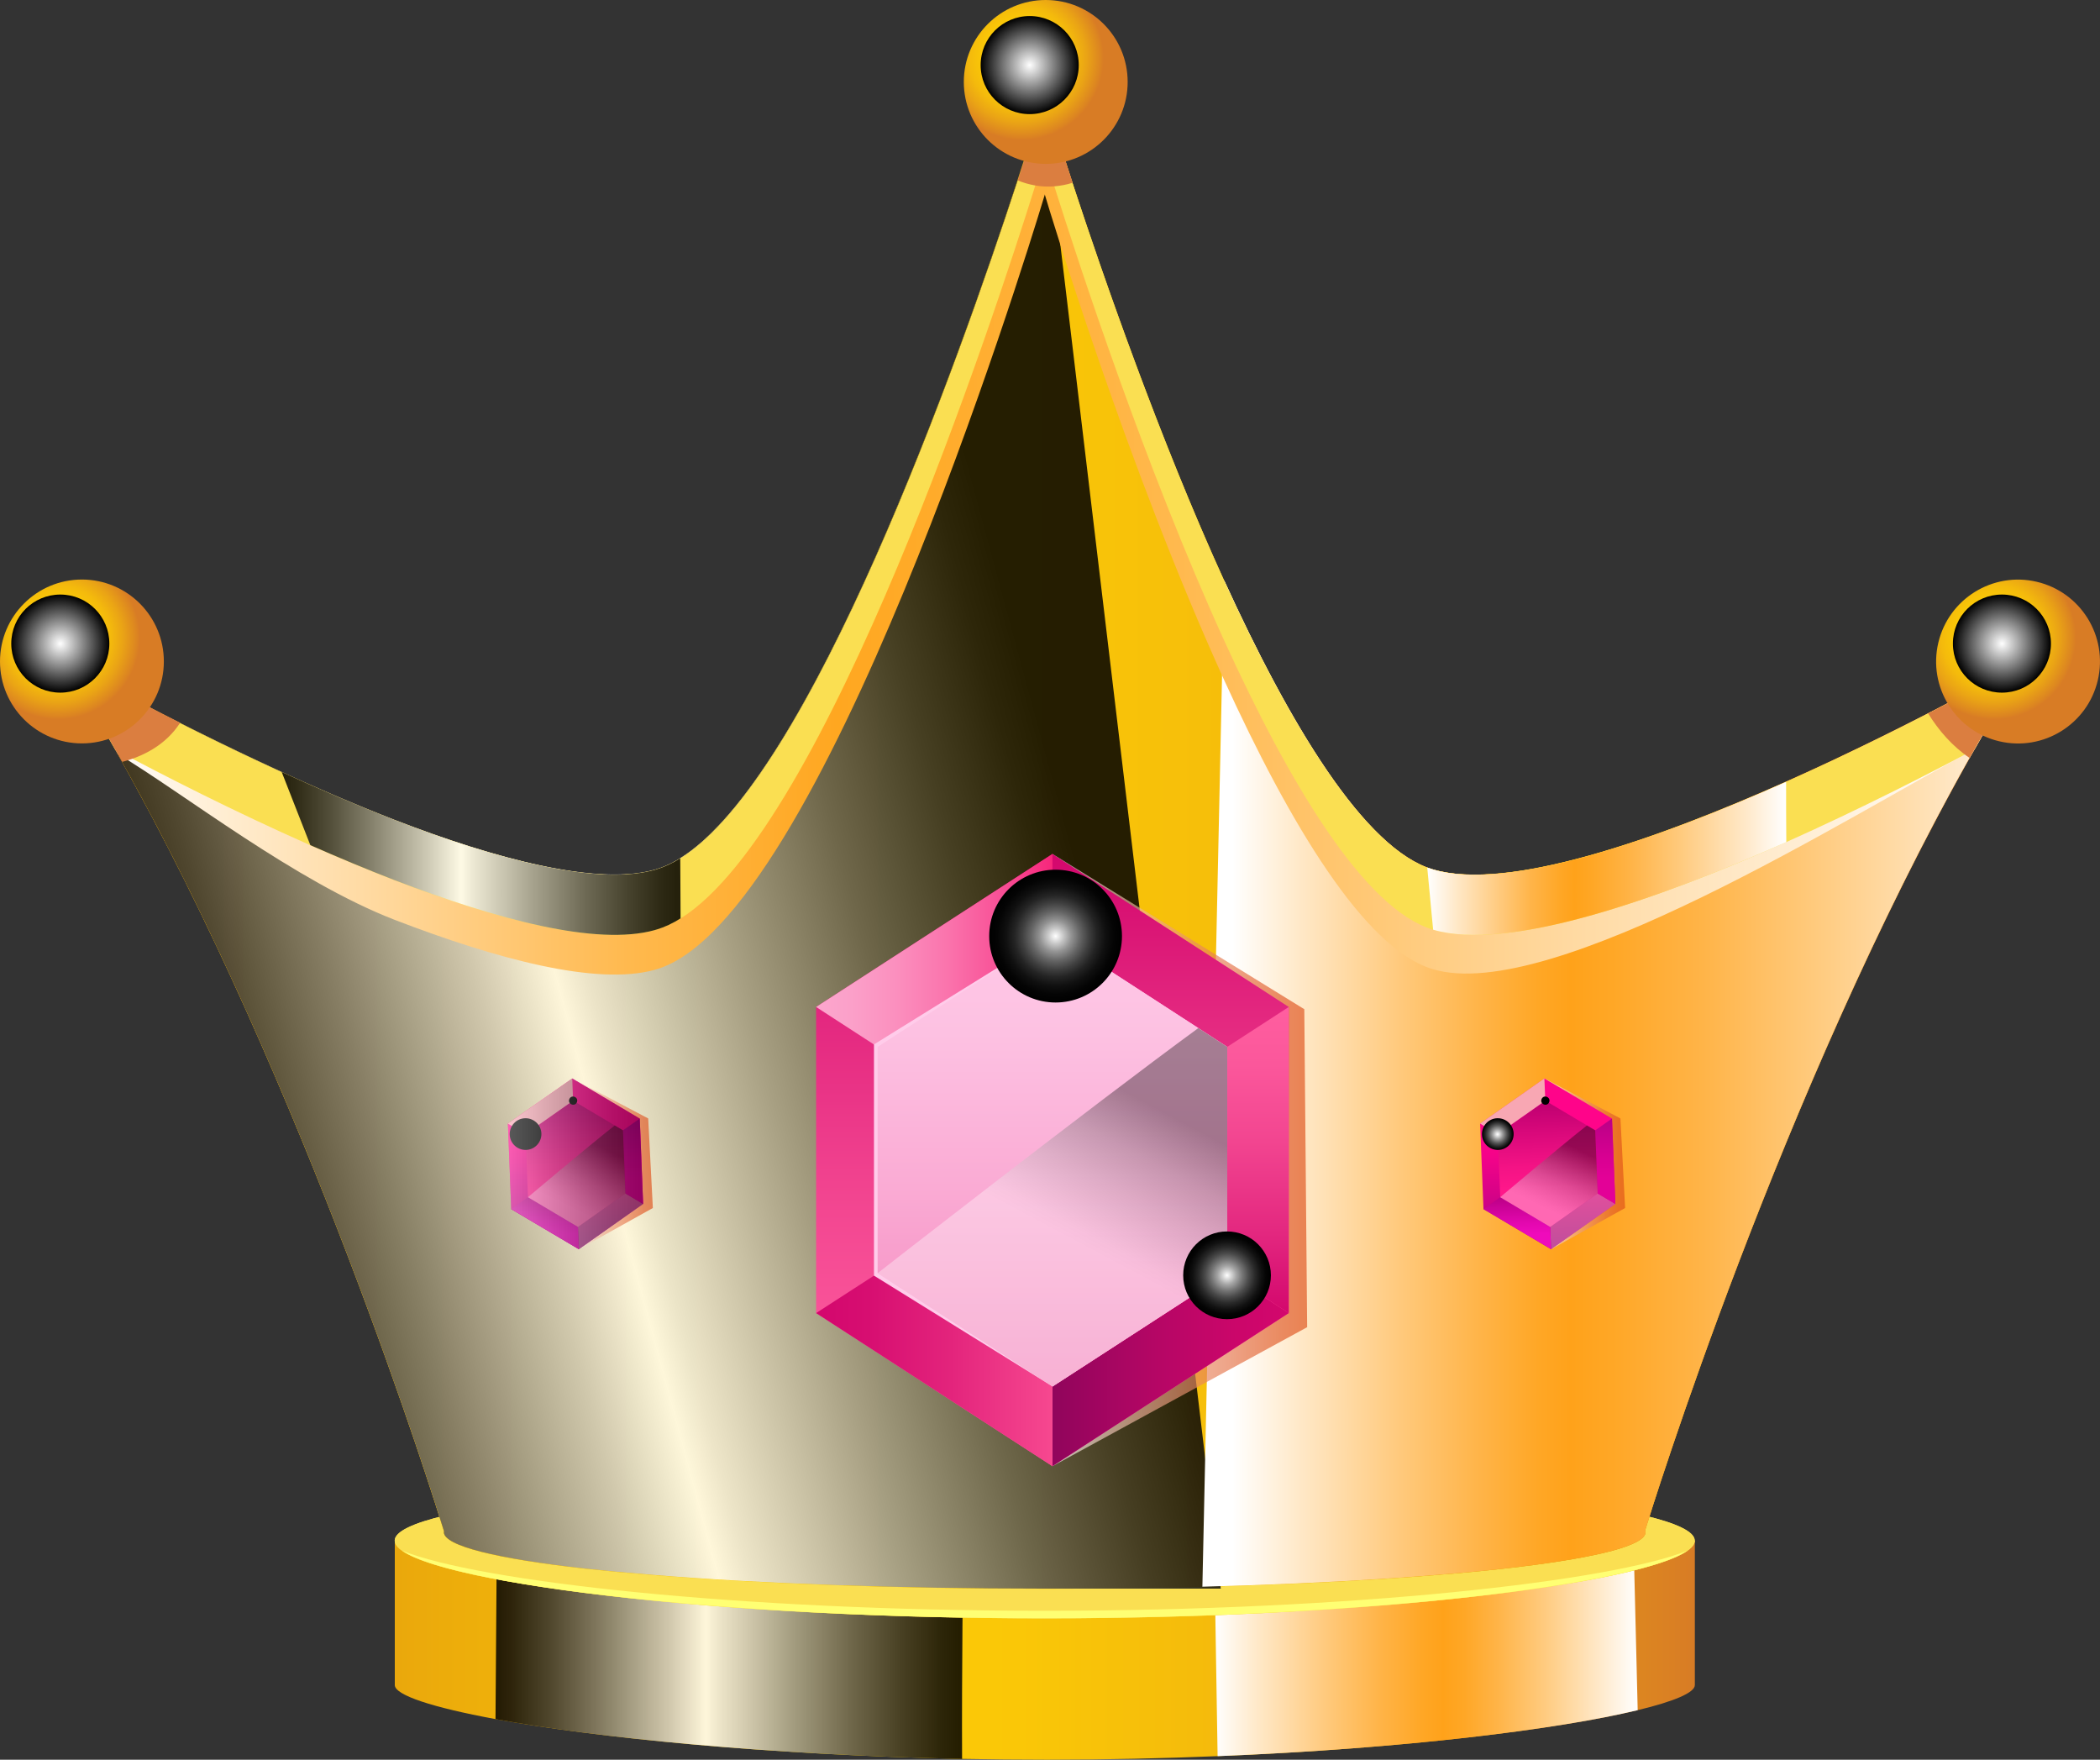 <?xml version="1.0" encoding="UTF-8"?>
<svg id="Layer_1" data-name="Layer 1" xmlns="http://www.w3.org/2000/svg" version="1.1"
     xmlns:xlink="http://www.w3.org/1999/xlink" viewBox="0 0 206.86 173.32">
    <rect x="0" y="0" width="206.86" height="173.32" fill="#333333" stroke="none"/>
    <defs>
        <style>
            .cls-1 {
            fill: url(#linear-gradient-6);
            }

            .cls-1, .cls-2, .cls-3, .cls-4, .cls-5, .cls-6, .cls-7, .cls-8, .cls-9, .cls-10, .cls-11, .cls-12, .cls-13,
            .cls-14, .cls-15, .cls-16, .cls-17, .cls-18, .cls-19, .cls-20, .cls-21, .cls-22, .cls-23, .cls-24, .cls-25,
            .cls-26, .cls-27, .cls-28, .cls-29, .cls-30, .cls-31, .cls-32, .cls-33, .cls-34, .cls-35, .cls-36, .cls-37,
            .cls-38, .cls-39, .cls-40, .cls-41, .cls-42, .cls-43, .cls-44, .cls-45, .cls-46, .cls-47, .cls-48, .cls-49 {
            stroke-width: 0px;
            }

            .cls-1, .cls-2, .cls-6, .cls-7, .cls-9, .cls-10, .cls-11, .cls-50, .cls-12, .cls-13, .cls-16, .cls-17,
            .cls-19, .cls-20, .cls-21, .cls-23, .cls-28, .cls-29, .cls-30, .cls-34, .cls-35, .cls-36, .cls-37, .cls-42,
            .cls-44, .cls-49 {
            isolation: isolate;
            }

            .cls-1, .cls-2, .cls-6, .cls-7, .cls-10, .cls-11, .cls-16, .cls-17, .cls-19, .cls-20, .cls-28, .cls-29,
            .cls-30, .cls-34, .cls-37, .cls-42, .cls-44, .cls-51 {
            mix-blend-mode: screen;
            }

            .cls-1, .cls-28, .cls-37 {
            opacity: .85;
            }

            .cls-2 {
            fill: url(#radial-gradient-4);
            }

            .cls-3 {
            fill: url(#linear-gradient-17);
            }

            .cls-4 {
            fill: url(#linear-gradient-19);
            }

            .cls-5 {
            fill: url(#linear-gradient);
            }

            .cls-6 {
            fill: url(#linear-gradient-23);
            }

            .cls-6, .cls-7, .cls-11, .cls-34, .cls-42 {
            opacity: .35;
            }

            .cls-7 {
            fill: url(#linear-gradient-18);
            }

            .cls-8 {
            fill: url(#linear-gradient-21);
            }

            .cls-9 {
            fill: url(#linear-gradient-8);
            }

            .cls-9, .cls-12, .cls-13, .cls-21, .cls-23, .cls-35, .cls-36, .cls-49 {
            mix-blend-mode: multiply;
            }

            .cls-10 {
            fill: url(#radial-gradient-12);
            }

            .cls-11 {
            fill: #f8dec7;
            }

            .cls-12 {
            fill: url(#linear-gradient-13);
            }

            .cls-12, .cls-13, .cls-23, .cls-51 {
            opacity: .65;
            }

            .cls-13 {
            fill: url(#linear-gradient-12);
            }

            .cls-14 {
            fill: url(#linear-gradient-15);
            }

            .cls-15 {
            fill: #ffccea;
            }

            .cls-16 {
            fill: url(#radial-gradient-8);
            }

            .cls-17 {
            fill: url(#radial-gradient-9);
            }

            .cls-18 {
            fill: url(#linear-gradient-5);
            }

            .cls-19 {
            fill: url(#radial-gradient-10);
            }

            .cls-20 {
            fill: url(#radial-gradient-11);
            }

            .cls-21 {
            fill: url(#linear-gradient-7);
            }

            .cls-22 {
            fill: url(#linear-gradient-25);
            }

            .cls-23 {
            fill: url(#linear-gradient-9);
            }

            .cls-24 {
            fill: url(#linear-gradient-16);
            }

            .cls-25 {
            fill: url(#linear-gradient-22);
            }

            .cls-26 {
            fill: url(#linear-gradient-20);
            }

            .cls-27 {
            fill: url(#linear-gradient-14);
            }

            .cls-28 {
            fill: url(#linear-gradient-10);
            }

            .cls-29 {
            fill: url(#radial-gradient-6);
            }

            .cls-30 {
            fill: url(#radial-gradient-7);
            }

            .cls-31 {
            fill: url(#radial-gradient-5);
            }

            .cls-32 {
            fill: url(#linear-gradient-27);
            }

            .cls-33 {
            fill: url(#radial-gradient);
            }

            .cls-34 {
            fill: url(#linear-gradient-24);
            }

            .cls-35 {
            fill: #db7e40;
            }

            .cls-36 {
            fill: url(#linear-gradient-11);
            }

            .cls-37 {
            fill: url(#linear-gradient-3);
            }

            .cls-38 {
            fill: url(#linear-gradient-26);
            }

            .cls-39 {
            fill: url(#linear-gradient-30);
            }

            .cls-40 {
            fill: #f5ffca;
            }

            .cls-41 {
            fill: #ffff73;
            }

            .cls-42 {
            fill: url(#linear-gradient-31);
            }

            .cls-43 {
            fill: url(#linear-gradient-29);
            }

            .cls-44 {
            fill: url(#radial-gradient-2);
            }

            .cls-45 {
            fill: url(#linear-gradient-28);
            }

            .cls-46 {
            fill: url(#radial-gradient-3);
            }

            .cls-47 {
            fill: url(#linear-gradient-4);
            }

            .cls-48 {
            fill: #fadf52;
            }

            .cls-49 {
            fill: url(#linear-gradient-2);
            }
        </style>
        <linearGradient id="linear-gradient" x1="38.89" y1="14.15" x2="166.95" y2="14.15"
                        gradientTransform="translate(0 176.68) scale(1 -1)" gradientUnits="userSpaceOnUse">
            <stop offset="0" stop-color="#eaa80c"/>
            <stop offset=".35" stop-color="#fdcc06"/>
            <stop offset=".48" stop-color="#fac707"/>
            <stop offset=".64" stop-color="#f4ba0c"/>
            <stop offset=".79" stop-color="#eaa415"/>
            <stop offset=".96" stop-color="#dc8521"/>
            <stop offset="1" stop-color="#d87c25"/>
        </linearGradient>
        <linearGradient id="linear-gradient-2" x1="119.63" y1="15.35" x2="161.32" y2="15.35"
                        gradientTransform="translate(0 176.68) scale(1 -1)" gradientUnits="userSpaceOnUse">
            <stop offset="0" stop-color="#fff"/>
            <stop offset=".1" stop-color="#ffe9c9"/>
            <stop offset=".26" stop-color="#ffca7e"/>
            <stop offset=".39" stop-color="#ffb448"/>
            <stop offset=".49" stop-color="#ffa726"/>
            <stop offset=".54" stop-color="#ffa21a"/>
            <stop offset=".59" stop-color="#ffa726"/>
            <stop offset=".67" stop-color="#ffb448"/>
            <stop offset=".78" stop-color="#ffcb7f"/>
            <stop offset=".91" stop-color="#ffe9ca"/>
            <stop offset="1" stop-color="#fff"/>
        </linearGradient>
        <linearGradient id="linear-gradient-3" x1="48.81" y1="14.37" x2="94.9" y2="14.37"
                        gradientTransform="translate(0 176.68) scale(1 -1)" gradientUnits="userSpaceOnUse">
            <stop offset="0" stop-color="#000"/>
            <stop offset=".04" stop-color="#0e0e0e"/>
            <stop offset=".12" stop-color="#353535"/>
            <stop offset=".23" stop-color="#747474"/>
            <stop offset=".37" stop-color="#c9c9c9"/>
            <stop offset=".45" stop-color="#fff"/>
            <stop offset=".48" stop-color="#eaeaea"/>
            <stop offset=".63" stop-color="#989898"/>
            <stop offset=".76" stop-color="#565656"/>
            <stop offset=".87" stop-color="#272727"/>
            <stop offset=".95" stop-color="#0a0a0a"/>
            <stop offset=".99" stop-color="#000"/>
        </linearGradient>
        <linearGradient id="linear-gradient-4" x1="6.04" y1="93.8" x2="199.79" y2="93.8"
                        gradientTransform="translate(0 176.68) scale(1 -1)" gradientUnits="userSpaceOnUse">
            <stop offset="0" stop-color="#eaa80c"/>
            <stop offset=".35" stop-color="#fdcc06"/>
            <stop offset=".48" stop-color="#fac707"/>
            <stop offset=".64" stop-color="#f4ba0c"/>
            <stop offset=".79" stop-color="#eaa415"/>
            <stop offset=".96" stop-color="#dc8521"/>
            <stop offset="1" stop-color="#d87c25"/>
        </linearGradient>
        <linearGradient id="linear-gradient-5" x1="6.04" y1="93.8" x2="199.79" y2="93.8"
                        gradientTransform="translate(0 176.68) scale(1 -1)" gradientUnits="userSpaceOnUse">
            <stop offset="0" stop-color="#eaa80c"/>
            <stop offset=".35" stop-color="#fdcc06"/>
            <stop offset=".48" stop-color="#fac707"/>
            <stop offset=".64" stop-color="#f4ba0c"/>
            <stop offset=".79" stop-color="#eaa415"/>
            <stop offset=".96" stop-color="#dc8521"/>
            <stop offset="1" stop-color="#d87c25"/>
        </linearGradient>
        <linearGradient id="linear-gradient-6" x1="13.12" y1="66.94" x2="106.95" y2="92.32"
                        gradientTransform="translate(0 176.68) scale(1 -1)" gradientUnits="userSpaceOnUse">
            <stop offset="0" stop-color="#000"/>
            <stop offset=".04" stop-color="#0e0e0e"/>
            <stop offset=".12" stop-color="#353535"/>
            <stop offset=".23" stop-color="#747474"/>
            <stop offset=".37" stop-color="#c9c9c9"/>
            <stop offset=".45" stop-color="#fff"/>
            <stop offset=".48" stop-color="#eaeaea"/>
            <stop offset=".63" stop-color="#989898"/>
            <stop offset=".76" stop-color="#565656"/>
            <stop offset=".87" stop-color="#272727"/>
            <stop offset=".95" stop-color="#0a0a0a"/>
            <stop offset=".99" stop-color="#000"/>
        </linearGradient>
        <linearGradient id="linear-gradient-7" x1="121.37" y1="69.97" x2="202.73" y2="69.97"
                        gradientTransform="translate(0 176.68) scale(1 -1)" gradientUnits="userSpaceOnUse">
            <stop offset="0" stop-color="#fff"/>
            <stop offset=".08" stop-color="#ffe9c9"/>
            <stop offset=".2" stop-color="#ffca7e"/>
            <stop offset=".3" stop-color="#ffb448"/>
            <stop offset=".37" stop-color="#ffa726"/>
            <stop offset=".41" stop-color="#ffa21a"/>
            <stop offset=".46" stop-color="#ffa726"/>
            <stop offset=".57" stop-color="#ffb448"/>
            <stop offset=".71" stop-color="#ffcb7f"/>
            <stop offset=".89" stop-color="#ffe9ca"/>
            <stop offset="1" stop-color="#fff"/>
        </linearGradient>
        <linearGradient id="linear-gradient-8" x1="9.67" y1="122.09" x2="196.21" y2="122.09"
                        gradientTransform="translate(0 176.68) scale(1 -1)" gradientUnits="userSpaceOnUse">
            <stop offset="0" stop-color="#fff"/>
            <stop offset=".07" stop-color="#ffeccf"/>
            <stop offset=".19" stop-color="#ffce84"/>
            <stop offset=".28" stop-color="#ffb94e"/>
            <stop offset=".36" stop-color="#ffac2c"/>
            <stop offset=".39" stop-color="#ffa720"/>
            <stop offset=".45" stop-color="#ffac2c"/>
            <stop offset=".57" stop-color="#ffb94e"/>
            <stop offset=".71" stop-color="#ffce85"/>
            <stop offset=".89" stop-color="#ffecd0"/>
            <stop offset="1" stop-color="#fff"/>
        </linearGradient>
        <linearGradient id="linear-gradient-9" x1="103.67" y1="62.42" x2="128.76" y2="62.42"
                        gradientTransform="translate(0 176.68) scale(1 -1)" gradientUnits="userSpaceOnUse">
            <stop offset="0" stop-color="#fff"/>
            <stop offset=".04" stop-color="#fdf5f2"/>
            <stop offset=".31" stop-color="#f2baa5"/>
            <stop offset=".55" stop-color="#e98b67"/>
            <stop offset=".75" stop-color="#e3693b"/>
            <stop offset=".91" stop-color="#df5420"/>
            <stop offset="1" stop-color="#de4d16"/>
        </linearGradient>
        <linearGradient id="linear-gradient-10" x1="27.75" y1="92.62" x2="67.05" y2="92.62"
                        gradientTransform="translate(0 176.68) scale(1 -1)" gradientUnits="userSpaceOnUse">
            <stop offset="0" stop-color="#000"/>
            <stop offset=".04" stop-color="#0e0e0e"/>
            <stop offset=".12" stop-color="#353535"/>
            <stop offset=".23" stop-color="#747474"/>
            <stop offset=".37" stop-color="#c9c9c9"/>
            <stop offset=".45" stop-color="#fff"/>
            <stop offset=".48" stop-color="#eaeaea"/>
            <stop offset=".63" stop-color="#989898"/>
            <stop offset=".76" stop-color="#565656"/>
            <stop offset=".87" stop-color="#272727"/>
            <stop offset=".95" stop-color="#0a0a0a"/>
            <stop offset=".99" stop-color="#000"/>
        </linearGradient>
        <radialGradient id="radial-gradient" cx="196.41" cy="113.89" fx="196.41" fy="113.89" r="8.07"
                        gradientTransform="translate(44.71 -102.79) rotate(76.76) scale(1 -1)"
                        gradientUnits="userSpaceOnUse">
            <stop offset=".35" stop-color="#fdcc06"/>
            <stop offset=".48" stop-color="#fac707"/>
            <stop offset=".64" stop-color="#f4ba0c"/>
            <stop offset=".79" stop-color="#eaa415"/>
            <stop offset=".96" stop-color="#dc8521"/>
            <stop offset="1" stop-color="#d87c25"/>
        </radialGradient>
        <radialGradient id="radial-gradient-2" cx="197.2" cy="113.29" fx="197.2" fy="113.29" r="4.83"
                        gradientTransform="translate(0 176.68) scale(1 -1)" gradientUnits="userSpaceOnUse">
            <stop offset="0" stop-color="#fff"/>
            <stop offset="1" stop-color="#000"/>
        </radialGradient>
        <radialGradient id="radial-gradient-3" cx="100.65" cy="170.96" fx="100.65" fy="170.96" r="8.07"
                        gradientTransform="translate(0 176.68) scale(1 -1)" gradientUnits="userSpaceOnUse">
            <stop offset=".35" stop-color="#fdcc06"/>
            <stop offset=".48" stop-color="#fac707"/>
            <stop offset=".64" stop-color="#f4ba0c"/>
            <stop offset=".79" stop-color="#eaa415"/>
            <stop offset=".96" stop-color="#dc8521"/>
            <stop offset="1" stop-color="#d87c25"/>
        </radialGradient>
        <radialGradient id="radial-gradient-4" cx="101.43" cy="170.27" fx="101.43" fy="170.27" r="4.83"
                        gradientTransform="translate(0 176.68) scale(1 -1)" gradientUnits="userSpaceOnUse">
            <stop offset="0" stop-color="#fff"/>
            <stop offset="1" stop-color="#000"/>
        </radialGradient>
        <linearGradient id="linear-gradient-11" x1="140.59" y1="92.13" x2="175.96" y2="92.13"
                        gradientTransform="translate(0 176.68) scale(1 -1)" gradientUnits="userSpaceOnUse">
            <stop offset="0" stop-color="#fff"/>
            <stop offset=".08" stop-color="#ffe9c9"/>
            <stop offset=".2" stop-color="#ffca7e"/>
            <stop offset=".29" stop-color="#ffb448"/>
            <stop offset=".37" stop-color="#ffa726"/>
            <stop offset=".41" stop-color="#ffa21a"/>
            <stop offset=".46" stop-color="#ffa726"/>
            <stop offset=".57" stop-color="#ffb448"/>
            <stop offset=".71" stop-color="#ffcb7f"/>
            <stop offset=".89" stop-color="#ffe9ca"/>
            <stop offset="1" stop-color="#fff"/>
        </linearGradient>
        <radialGradient id="radial-gradient-5" cx="5.71" cy="113.89" fx="5.71" fy="113.89" r="8.07"
                        gradientTransform="translate(0 176.68) scale(1 -1)" gradientUnits="userSpaceOnUse">
            <stop offset=".35" stop-color="#fdcc06"/>
            <stop offset=".48" stop-color="#fac707"/>
            <stop offset=".64" stop-color="#f4ba0c"/>
            <stop offset=".79" stop-color="#eaa415"/>
            <stop offset=".96" stop-color="#dc8521"/>
            <stop offset="1" stop-color="#d87c25"/>
        </radialGradient>
        <radialGradient id="radial-gradient-6" cx="5.94" cy="113.29" fx="5.94" fy="113.29" r="4.83"
                        gradientTransform="translate(0 176.68) scale(1 -1)" gradientUnits="userSpaceOnUse">
            <stop offset="0" stop-color="#fff"/>
            <stop offset="1" stop-color="#000"/>
        </radialGradient>
        <linearGradient id="linear-gradient-12" x1="152.13" y1="62.05" x2="160.08" y2="62.05"
                        gradientTransform="translate(0 176.68) scale(1 -1)" gradientUnits="userSpaceOnUse">
            <stop offset="0" stop-color="#fff"/>
            <stop offset=".04" stop-color="#fdf5f2"/>
            <stop offset=".31" stop-color="#f2baa5"/>
            <stop offset=".55" stop-color="#e98b67"/>
            <stop offset=".75" stop-color="#e3693b"/>
            <stop offset=".91" stop-color="#df5420"/>
            <stop offset="1" stop-color="#de4d16"/>
        </linearGradient>
        <linearGradient id="linear-gradient-13" x1="56.37" y1="62.05" x2="64.31" y2="62.05"
                        gradientTransform="translate(0 176.68) scale(1 -1)" gradientUnits="userSpaceOnUse">
            <stop offset="0" stop-color="#fff"/>
            <stop offset=".04" stop-color="#fdf5f2"/>
            <stop offset=".31" stop-color="#f2baa5"/>
            <stop offset=".55" stop-color="#e98b67"/>
            <stop offset=".75" stop-color="#e3693b"/>
            <stop offset=".91" stop-color="#df5420"/>
            <stop offset="1" stop-color="#de4d16"/>
        </linearGradient>
        <linearGradient id="linear-gradient-14" x1="340.41" y1="120.88" x2="340.41" y2="137.71"
                        gradientTransform="translate(-182.71 256.96) rotate(-2.21) scale(1 -1)"
                        gradientUnits="userSpaceOnUse">
            <stop offset=".02" stop-color="#a50085"/>
            <stop offset=".05" stop-color="#a90085"/>
            <stop offset=".34" stop-color="#d70287"/>
            <stop offset=".56" stop-color="#f40389"/>
            <stop offset=".69" stop-color="#ff048a"/>
        </linearGradient>
        <linearGradient id="linear-gradient-15" x1="340.41" y1="123.06" x2="340.41" y2="135.5"
                        gradientTransform="translate(-182.71 256.96) rotate(-2.21) scale(1 -1)"
                        gradientUnits="userSpaceOnUse">
            <stop offset=".31" stop-color="#ff178a"/>
            <stop offset=".48" stop-color="#f41385"/>
            <stop offset=".77" stop-color="#d7087a"/>
            <stop offset=".98" stop-color="#bf0071"/>
        </linearGradient>
        <linearGradient id="linear-gradient-16" x1="346.06" y1="125.08" x2="346.06" y2="133.49"
                        gradientTransform="translate(-182.71 256.96) rotate(-2.21) scale(1 -1)"
                        gradientUnits="userSpaceOnUse">
            <stop offset=".31" stop-color="#e30197"/>
            <stop offset=".55" stop-color="#d80092"/>
            <stop offset=".98" stop-color="#bc0087"/>
        </linearGradient>
        <linearGradient id="linear-gradient-17" x1="337.16" y1="120.87" x2="337.16" y2="126.18"
                        gradientTransform="translate(-182.71 256.96) rotate(-2.21) scale(1 -1)"
                        gradientUnits="userSpaceOnUse">
            <stop offset=".29" stop-color="#ef0bbb"/>
            <stop offset=".49" stop-color="#e408b0"/>
            <stop offset=".85" stop-color="#c80293"/>
            <stop offset=".98" stop-color="#bc0087"/>
        </linearGradient>
        <linearGradient id="linear-gradient-18" x1="338.32" y1="122.29" x2="342.96" y2="130.99"
                        gradientTransform="translate(-182.71 256.96) rotate(-2.21) scale(1 -1)"
                        gradientUnits="userSpaceOnUse">
            <stop offset=".31" stop-color="#fff"/>
            <stop offset=".37" stop-color="#f4f4f4"/>
            <stop offset=".47" stop-color="#d7d7d7"/>
            <stop offset=".61" stop-color="#a8a8a8"/>
            <stop offset=".76" stop-color="#676767"/>
            <stop offset=".94" stop-color="#151515"/>
            <stop offset=".99" stop-color="#000"/>
        </linearGradient>
        <radialGradient id="radial-gradient-7" cx="335.58" cy="132.4" fx="335.58" fy="132.4" r="1.56"
                        gradientTransform="translate(-182.71 256.96) rotate(-2.21) scale(1 -1)"
                        gradientUnits="userSpaceOnUse">
            <stop offset="0" stop-color="#fff"/>
            <stop offset=".08" stop-color="#e9e9e9"/>
            <stop offset=".34" stop-color="#979797"/>
            <stop offset=".57" stop-color="#565656"/>
            <stop offset=".77" stop-color="#272727"/>
            <stop offset=".92" stop-color="#0a0a0a"/>
            <stop offset="1" stop-color="#000"/>
        </radialGradient>
        <radialGradient id="radial-gradient-8" cx="358.18" cy="157.51" fx="358.18" fy="157.51" r=".41"
                        gradientTransform="translate(0 176.68) scale(1 -1)" gradientUnits="userSpaceOnUse">
            <stop offset="0" stop-color="#fff"/>
            <stop offset=".08" stop-color="#e9e9e9"/>
            <stop offset=".34" stop-color="#979797"/>
            <stop offset=".57" stop-color="#565656"/>
            <stop offset=".77" stop-color="#272727"/>
            <stop offset=".92" stop-color="#0a0a0a"/>
            <stop offset="1" stop-color="#000"/>
        </radialGradient>
        <linearGradient id="linear-gradient-19" x1="244.71" y1="124.57" x2="244.71" y2="141.41"
                        gradientTransform="translate(-182.71 256.96) rotate(-2.21) scale(1 -1)"
                        gradientUnits="userSpaceOnUse">
            <stop offset=".02" stop-color="#a50085"/>
            <stop offset=".05" stop-color="#a90085"/>
            <stop offset=".34" stop-color="#d70287"/>
            <stop offset=".56" stop-color="#f40389"/>
            <stop offset=".69" stop-color="#ff048a"/>
        </linearGradient>
        <linearGradient id="linear-gradient-20" x1="244.71" y1="126.77" x2="244.71" y2="139.21"
                        gradientTransform="translate(-182.71 256.96) rotate(-2.21) scale(1 -1)"
                        gradientUnits="userSpaceOnUse">
            <stop offset=".31" stop-color="#ff178a"/>
            <stop offset=".48" stop-color="#f41385"/>
            <stop offset=".77" stop-color="#d7087a"/>
            <stop offset=".98" stop-color="#bf0071"/>
        </linearGradient>
        <linearGradient id="linear-gradient-21" x1="250.36" y1="128.78" x2="250.36" y2="137.19"
                        gradientTransform="translate(-182.71 256.96) rotate(-2.21) scale(1 -1)"
                        gradientUnits="userSpaceOnUse">
            <stop offset=".31" stop-color="#e30197"/>
            <stop offset=".55" stop-color="#d80092"/>
            <stop offset=".98" stop-color="#bc0087"/>
        </linearGradient>
        <linearGradient id="linear-gradient-22" x1="241.46" y1="124.57" x2="241.46" y2="129.87"
                        gradientTransform="translate(-182.71 256.96) rotate(-2.21) scale(1 -1)"
                        gradientUnits="userSpaceOnUse">
            <stop offset=".29" stop-color="#ef0bbb"/>
            <stop offset=".49" stop-color="#e408b0"/>
            <stop offset=".85" stop-color="#c80293"/>
            <stop offset=".98" stop-color="#bc0087"/>
        </linearGradient>
        <linearGradient id="linear-gradient-23" x1="242.63" y1="125.98" x2="247.27" y2="134.68"
                        gradientTransform="translate(-182.71 256.96) rotate(-2.21) scale(1 -1)"
                        gradientUnits="userSpaceOnUse">
            <stop offset=".31" stop-color="#fff"/>
            <stop offset=".37" stop-color="#f4f4f4"/>
            <stop offset=".47" stop-color="#d7d7d7"/>
            <stop offset=".61" stop-color="#a8a8a8"/>
            <stop offset=".76" stop-color="#676767"/>
            <stop offset=".94" stop-color="#151515"/>
            <stop offset=".99" stop-color="#000"/>
        </linearGradient>
        <radialGradient id="radial-gradient-9" cx="257.68" cy="158.09" fx="257.68" fy="158.09" r="1.56"
                        gradientTransform="translate(0 176.68) scale(1 -1)" gradientUnits="userSpaceOnUse">
            <stop offset="0" stop-color="#fff"/>
            <stop offset=".08" stop-color="#e9e9e9"/>
            <stop offset=".34" stop-color="#979797"/>
            <stop offset=".57" stop-color="#565656"/>
            <stop offset=".77" stop-color="#272727"/>
            <stop offset=".92" stop-color="#0a0a0a"/>
            <stop offset="1" stop-color="#000"/>
        </radialGradient>
        <radialGradient id="radial-gradient-10" cx="262.49" cy="161.2" fx="262.49" fy="161.2" r=".41"
                        gradientTransform="translate(0 176.68) scale(1 -1)" gradientUnits="userSpaceOnUse">
            <stop offset="0" stop-color="#fff"/>
            <stop offset=".08" stop-color="#e9e9e9"/>
            <stop offset=".34" stop-color="#979797"/>
            <stop offset=".57" stop-color="#565656"/>
            <stop offset=".77" stop-color="#272727"/>
            <stop offset=".92" stop-color="#0a0a0a"/>
            <stop offset="1" stop-color="#000"/>
        </radialGradient>
        <linearGradient id="linear-gradient-24" x1="50.03" y1="62.05" x2="63.35" y2="62.05"
                        gradientTransform="translate(0 176.68) scale(1 -1)" gradientUnits="userSpaceOnUse">
            <stop offset="0" stop-color="#fff"/>
            <stop offset=".08" stop-color="#e9e9e9"/>
            <stop offset=".34" stop-color="#979797"/>
            <stop offset=".57" stop-color="#565656"/>
            <stop offset=".77" stop-color="#272727"/>
            <stop offset=".92" stop-color="#0a0a0a"/>
            <stop offset="1" stop-color="#000"/>
        </linearGradient>
        <linearGradient id="linear-gradient-25" x1="103.67" y1="92.57" x2="103.67" y2="32.27"
                        gradientTransform="translate(0 176.68) scale(1 -1)" gradientUnits="userSpaceOnUse">
            <stop offset="0" stop-color="#d3076d"/>
            <stop offset=".26" stop-color="#e3277f"/>
            <stop offset=".56" stop-color="#f24590"/>
            <stop offset=".81" stop-color="#fb579b"/>
            <stop offset=".99" stop-color="#ff5e9f"/>
        </linearGradient>
        <linearGradient id="linear-gradient-26" x1="80.39" y1="83.07" x2="103.67" y2="83.07"
                        gradientTransform="translate(0 176.68) scale(1 -1)" gradientUnits="userSpaceOnUse">
            <stop offset="0" stop-color="#fca6cd"/>
            <stop offset=".15" stop-color="#fba0c9"/>
            <stop offset=".34" stop-color="#fb8fbe"/>
            <stop offset=".56" stop-color="#fa73ac"/>
            <stop offset=".8" stop-color="#f84d94"/>
            <stop offset="1" stop-color="#f7267b"/>
        </linearGradient>
        <linearGradient id="linear-gradient-27" x1="103.67" y1="41.77" x2="126.95" y2="41.77"
                        gradientTransform="translate(0 176.68) scale(1 -1)" gradientUnits="userSpaceOnUse">
            <stop offset="0" stop-color="#91055c"/>
            <stop offset=".02" stop-color="#92055c"/>
            <stop offset=".44" stop-color="#b50665"/>
            <stop offset=".78" stop-color="#cb066a"/>
            <stop offset="1" stop-color="#d3076d"/>
        </linearGradient>
        <linearGradient id="linear-gradient-28" x1="123.92" y1="47.35" x2="123.92" y2="77.5"
                        gradientTransform="translate(0 176.68) scale(1 -1)" gradientUnits="userSpaceOnUse">
            <stop offset="0" stop-color="#d3076d"/>
            <stop offset=".26" stop-color="#e3277f"/>
            <stop offset=".56" stop-color="#f24590"/>
            <stop offset=".81" stop-color="#fb579b"/>
            <stop offset=".99" stop-color="#ff5e9f"/>
        </linearGradient>
        <linearGradient id="linear-gradient-29" x1="80.39" y1="41.77" x2="103.67" y2="41.77"
                        gradientTransform="translate(0 176.68) scale(1 -1)" gradientUnits="userSpaceOnUse">
            <stop offset="0" stop-color="#d3076d"/>
            <stop offset=".22" stop-color="#d70e71"/>
            <stop offset=".57" stop-color="#e3247c"/>
            <stop offset=".99" stop-color="#f6478f"/>
            <stop offset="1" stop-color="#f74890"/>
        </linearGradient>
        <linearGradient id="linear-gradient-30" x1="103.67" y1="40.12" x2="103.67" y2="84.73"
                        gradientTransform="translate(0 176.68) scale(1 -1)" gradientUnits="userSpaceOnUse">
            <stop offset="0" stop-color="#f487bd"/>
            <stop offset=".02" stop-color="#f488be"/>
            <stop offset=".44" stop-color="#faabd4"/>
            <stop offset=".78" stop-color="#fdc1e2"/>
            <stop offset="1" stop-color="#ffc9e7"/>
        </linearGradient>
        <linearGradient id="linear-gradient-31" x1="96.25" y1="37.36" x2="112.86" y2="68.51"
                        gradientTransform="translate(0 176.68) scale(1 -1)" gradientUnits="userSpaceOnUse">
            <stop offset=".55" stop-color="#fff"/>
            <stop offset=".59" stop-color="#f4f4f4"/>
            <stop offset=".65" stop-color="#d7d7d7"/>
            <stop offset=".74" stop-color="#a8a8a8"/>
            <stop offset=".85" stop-color="#676767"/>
            <stop offset=".96" stop-color="#151515"/>
            <stop offset=".99" stop-color="#000"/>
        </linearGradient>
        <radialGradient id="radial-gradient-11" cx="103.98" cy="84.48" fx="103.98" fy="84.48" r="6.54"
                        gradientTransform="translate(0 176.68) scale(1 -1)" gradientUnits="userSpaceOnUse">
            <stop offset="0" stop-color="#fff"/>
            <stop offset=".12" stop-color="#c6c6c6"/>
            <stop offset=".24" stop-color="#929292"/>
            <stop offset=".37" stop-color="#656565"/>
            <stop offset=".5" stop-color="#404040"/>
            <stop offset=".62" stop-color="#242424"/>
            <stop offset=".75" stop-color="#101010"/>
            <stop offset=".88" stop-color="#040404"/>
            <stop offset="1" stop-color="#000"/>
        </radialGradient>
        <radialGradient id="radial-gradient-12" cx="120.87" cy="51.07" fx="120.87" fy="51.07" r="4.32"
                        gradientTransform="translate(0 176.68) scale(1 -1)" gradientUnits="userSpaceOnUse">
            <stop offset="0" stop-color="#fff"/>
            <stop offset=".07" stop-color="#e1e1e1"/>
            <stop offset=".21" stop-color="#a6a6a6"/>
            <stop offset=".36" stop-color="#737373"/>
            <stop offset=".5" stop-color="#4a4a4a"/>
            <stop offset=".64" stop-color="#292929"/>
            <stop offset=".77" stop-color="#121212"/>
            <stop offset=".89" stop-color="#040404"/>
            <stop offset="1" stop-color="#000"/>
        </radialGradient>
    </defs>
    <g class="cls-50">
        <g id="Layer_1-2" data-name="Layer 1">
            <g>
                <g>
                    <path class="cls-5"
                          d="M166.95,151.74v14.23c0,.74-2.02,1.6-5.63,2.47-7.74,1.87-22.87,3.78-41.38,4.53-5.35.22-10.97.35-16.78.35-2.84,0-5.63-.03-8.39-.08-19.31-.4-35.97-2.08-45.96-3.92-6.28-1.16-9.92-2.37-9.92-3.35v-14.23h128.06Z"/>
                    <path class="cls-49"
                          d="M161.32,168.44c-7.74,1.87-22.87,3.78-41.38,4.53l-.31-19.2,20.61-2.04,20.61-2.04.06,2.04.41,16.7h0Z"/>
                    <path class="cls-37"
                          d="M94.89,151.74c-.02,2.15-.16,13.06-.12,21.5-19.31-.4-35.97-2.08-45.96-3.92l.12-16.28,35.86-1.3,10.11-.37s0,.13,0,.37Z"/>
                    <path class="cls-48"
                          d="M166.95,151.74c0,3.54-28.71,7.66-64.08,7.66s-63.99-4.12-63.99-7.66,28.67-6.4,64.03-6.4,64.03,2.87,64.03,6.4h.01Z"/>
                    <path class="cls-48"
                          d="M166.95,151.74c0,3.54-28.71,7.66-64.08,7.66s-63.99-4.12-63.99-7.66,28.67-6.4,64.03-6.4,64.03,2.87,64.03,6.4h.01Z"/>
                    <path class="cls-41"
                          d="M102.87,158.65c-30.33,0-55.81-2.9-63.26-5.92,4.66,3.27,31.18,6.66,63.26,6.66s58.69-3.39,63.35-6.66c-7.46,3.02-33.01,5.92-63.35,5.92Z"/>
                    <path class="cls-47"
                          d="M199.79,64.98c-1.21,1.92-2.42,3.88-3.59,5.88-.58.97-1.14,1.94-1.69,2.93-18.96,33.35-31.88,75.05-32.46,76.95.02.06.04.11.04.17,0,2.57-18.51,4.73-43.65,5.38-4.84.12-9.93.19-15.19.19h-.33c-14.78,0-28.3-.51-38.68-1.36-2.38-.19-4.61-.4-6.64-.62-8.65-.97-13.88-2.23-13.88-3.59,0-.02.02-.04.02-.07-.88-2.87-13.59-43.71-32.15-76.57-.65-1.14-1.29-2.27-1.95-3.39-1.18-2-2.37-3.98-3.6-5.89.51.29,16.85,9.59,32.81,15.77,10.02,3.86,19.9,6.51,25.62,4.92.07-.02.13-.03.2-.06,16.17-4.82,36.13-69.37,38.07-75.81.08-.21.12-.37.14-.45v-.08l.02.08c.45,1.5,8.05,26.69,17.65,47.77,6.47,14.18,13.84,26.49,20.56,28.49,14.84,4.43,58.65-20.65,58.65-20.65h.03Z"/>
                    <path class="cls-18"
                          d="M199.79,64.98c-1.21,1.92-2.42,3.88-3.59,5.88-.58.97-1.14,1.94-1.69,2.93-18.96,33.35-31.88,75.05-32.46,76.95.02.06.04.11.04.17,0,2.57-18.51,4.73-43.65,5.38-4.84.12-9.93.19-15.19.19h-.33c-14.78,0-28.3-.51-38.68-1.36-2.38-.19-4.61-.4-6.64-.62-8.65-.97-13.88-2.23-13.88-3.59,0-.02.02-.04.02-.07-.88-2.87-13.59-43.71-32.15-76.57-.65-1.14-1.29-2.27-1.95-3.39-1.18-2-2.37-3.98-3.6-5.89.51.29,16.85,9.59,32.81,15.77,10.02,3.86,19.9,6.51,25.62,4.92.07-.02.13-.03.2-.06,16.17-4.82,36.13-69.37,38.07-75.81.08-.21.12-.37.14-.45v-.08l.02.08c.45,1.5,8.05,26.69,17.65,47.77,6.47,14.18,13.84,26.49,20.56,28.49,14.84,4.43,58.65-20.65,58.65-20.65h.03Z"/>
                    <path class="cls-1"
                          d="M120.27,156.47h-17.35c-14.78,0-28.3-.51-38.68-1.36-2.38-.19-4.61-.4-6.64-.62-8.65-.97-13.88-2.23-13.88-3.59,0-.02.02-.04.02-.07-.88-2.85-13.39-43.06-31.72-75.79-1.73-3.08-3.5-6.1-5.32-9.01-.22-.36-.43-.7-.66-1.05.07.04.42.24,1.04.58,1.76.98,5.65,3.11,10.65,5.63,6,3.03,13.6,6.64,21.12,9.55,10.02,3.86,19.9,6.51,25.62,4.92.07-.02.13-.03.2-.06,16.17-4.82,36.13-69.37,38.07-75.81l17.51,146.66.02.02Z"/>
                    <path class="cls-21"
                          d="M194.01,74.64c-18.69,33.2-31.38,74.2-31.96,76.09.02.06.04.11.04.17,0,2.57-18.51,4.73-43.65,5.38l2.14-99.14c6.47,14.18,13.84,26.49,20.56,28.49,10.39,3.11,34.99-8.26,48.8-15.36,5.91-3.04,9.86-5.29,9.86-5.29-1.98,3.11-3.91,6.35-5.78,9.67h0Z"/>
                    <path class="cls-9"
                          d="M196.2,70.86c-.58.97-1.14,1.94-1.69,2.93-12.14,6.48-41.7,25.16-53.37,21.67-6.71-1.99-14.09-14.31-20.56-28.49-9.6-21.08-17.21-46.27-17.65-47.77v-.08l-.02.08c-.02.08-.07.23-.14.45-1.95,6.45-21.9,70.99-38.07,75.81-.07.02-.13.03-.2.06-5.72,1.59-15.6-1.06-25.62-4.92-9.79-3.79-20.77-12.44-27.26-16.33-.65-1.14-1.29-2.27-1.95-3.39,5.76,3.12,17.58,9.28,29.21,13.78,10.02,3.86,19.9,6.51,25.62,4.92.07-.02.13-.03.2-.06,16.17-4.82,36.13-69.37,38.07-75.81.08-.21.12-.37.14-.45v-.08l.02.08c.45,1.5,8.05,26.69,17.65,47.77,6.47,14.18,13.84,26.49,20.56,28.49,12.27,3.66,44.31-12.83,55.07-18.66h0Z"/>
                    <path class="cls-48"
                          d="M199.79,64.98c-1.82,2.86-3.59,5.82-5.31,8.85-4.42,2.36-11.17,5.82-18.52,9.11-12.77,5.69-27.37,10.81-34.79,8.63-6.75-2-14.12-14.32-20.59-28.5-7.84-17.22-14.34-37.17-16.72-44.72-.53-1.7-.86-2.77-.94-3.05v-.08l-.02.08c-.02.08-.07.23-.14.45-.16.5-.41,1.37-.78,2.53-4.05,12.94-20.53,63.17-34.93,72.18-.79.5-1.58.87-2.36,1.1-.07.02-.13.03-.2.06-5.72,1.59-15.6-1.06-25.62-4.92-2.78-1.08-5.58-2.25-8.3-3.45-7.62-3.37-14.64-6.97-19.21-9.41-1.71-3.03-3.49-5.99-5.3-8.84.39.22,10.03,5.71,21.69,11.05,3.57,1.64,7.36,3.26,11.11,4.72,10.02,3.86,19.9,6.51,25.62,4.92.07-.02.13-.03.2-.06.77-.23,1.55-.59,2.33-1.08,12.85-7.97,27.36-48.82,33.23-66.77,1.3-3.99,2.18-6.85,2.52-7.96.08-.21.12-.37.14-.45v-.08l.02.08c.16.51,1.12,3.75,2.73,8.64,3.12,9.5,8.59,25.21,14.92,39.13,6.29,13.8,13.44,25.82,20.01,28.31.19.07.37.12.55.18,7.41,2.22,22.02-2.92,34.8-8.62,12.85-5.72,23.85-12.03,23.85-12.03h0Z"/>
                    <polygon class="cls-23"
                             points="103.67 144.41 128.76 130.72 128.48 99.4 103.67 84.11 103.67 144.41"/>
                    <path class="cls-28"
                          d="M67.05,90.45c-.79.5-1.58.87-2.36,1.1-.07.02-.13.03-.2.06-5.72,1.59-15.6-1.06-25.62-4.92-2.78-1.08-5.58-2.25-8.3-3.45l-2.82-7.2c3.57,1.64,7.36,3.26,11.11,4.72,10.02,3.86,19.9,6.51,25.62,4.92.07-.02.13-.03.2-.06.77-.23,1.55-.59,2.33-1.08l.03,5.91h.01Z"/>
                    <path class="cls-35"
                          d="M199.79,64.98c-1.98,3.11-3.91,6.35-5.78,9.67-1.71-1.16-3.05-2.72-4.08-4.38,5.91-3.04,9.86-5.29,9.86-5.29Z"/>
                    <g>
                        <circle class="cls-33" cx="198.79" cy="65.16" r="8.07"
                                transform="translate(89.83 243.74) rotate(-76.76)"/>
                        <path class="cls-44"
                              d="M202.03,63.39c0,2.67-2.16,4.83-4.83,4.83s-4.83-2.16-4.83-4.83,2.16-4.83,4.83-4.83,4.83,2.16,4.83,4.83Z"/>
                    </g>
                    <path class="cls-35"
                          d="M105.66,18c-.62.2-1.22.3-1.79.35-.67.06-1.29.02-1.88-.08-.63-.11-1.21-.28-1.74-.5,1.3-3.99,2.18-6.85,2.52-7.96.08-.21.12-.37.14-.45v-.08l.02.08c.16.51,1.12,3.75,2.73,8.64Z"/>
                    <g>
                        <circle class="cls-46" cx="103.01" cy="8.07" r="8.07"/>
                        <circle class="cls-2" cx="101.43" cy="6.41" r="4.83"/>
                    </g>
                    <path class="cls-36"
                          d="M175.96,82.94c-12.77,5.69-27.37,10.81-34.79,8.63l-.58-6.12c.19.07.37.12.55.18,7.41,2.22,22.02-2.92,34.8-8.62,0,1.96,0,3.98.02,5.94h0Z"/>
                    <path class="cls-35"
                          d="M17.74,71.2c-1.43,2.2-3.66,3.3-5.7,3.84-1.73-3.08-3.5-6.1-5.32-9.01l.38-.47c1.76.98,5.65,3.11,10.65,5.63h-.01Z"/>
                    <g>
                        <circle class="cls-31" cx="8.07" cy="65.15" r="8.07"/>
                        <path class="cls-29"
                              d="M10.77,63.39c0,2.67-2.16,4.83-4.83,4.83s-4.83-2.16-4.83-4.83,2.16-4.83,4.83-4.83,4.83,2.16,4.83,4.83Z"/>
                    </g>
                    <polygon class="cls-13"
                             points="152.79 123.04 160.08 118.98 159.62 110.16 152.13 106.22 152.79 123.04"/>
                    <polygon class="cls-12" points="57.02 123.04 64.31 118.98 63.85 110.16 56.37 106.22 57.02 123.04"/>
                </g>
                <g>
                    <g>
                        <g>
                            <g>
                                <polygon class="cls-27"
                                         points="159.12 118.58 158.79 110.17 152.13 106.22 145.8 110.67 146.13 119.09 152.79 123.04 159.12 118.58"/>
                                <polygon class="cls-14"
                                         points="157.14 111.33 157.38 117.55 152.7 120.85 147.78 117.92 147.54 111.7 152.22 108.41 156.33 110.85 157.14 111.33"/>
                                <g class="cls-51">
                                    <polygon class="cls-40"
                                             points="152.13 106.22 152.22 108.41 147.54 111.7 145.8 110.67 152.13 106.22"/>
                                </g>
                                <polygon class="cls-11"
                                         points="152.79 123.04 152.7 120.85 157.38 117.55 159.12 118.58 152.79 123.04"/>
                                <polygon class="cls-24"
                                         points="158.79 110.17 157.14 111.33 157.38 117.55 159.12 118.58 158.79 110.17"/>
                                <polygon class="cls-3"
                                         points="146.13 119.09 147.78 117.92 152.7 120.85 152.79 123.04 146.13 119.09"/>
                                <path class="cls-7"
                                      d="M157.14,111.33l.24,6.22-4.68,3.3-4.93-2.93s5.68-4.8,8.55-7.07l.82.48h0Z"/>
                            </g>
                            <path class="cls-30"
                                  d="M149.1,111.64c.03.86-.64,1.59-1.5,1.62-.86.03-1.59-.64-1.62-1.5s.64-1.59,1.5-1.62c.86-.03,1.59.64,1.62,1.5Z"/>
                            <path class="cls-16"
                                  d="M152.63,108.39c0,.23-.17.42-.39.42s-.42-.17-.42-.39.17-.42.39-.42.42.17.42.39Z"/>
                        </g>
                        <g>
                            <g>
                                <g>
                                    <polygon class="cls-4"
                                             points="63.35 118.58 63.02 110.17 56.37 106.22 50.03 110.67 50.36 119.09 57.02 123.04 63.35 118.58"/>
                                    <polygon class="cls-26"
                                             points="61.37 111.33 61.61 117.55 56.93 120.85 52.01 117.92 51.77 111.7 56.45 108.41 60.56 110.85 61.37 111.33"/>
                                    <g class="cls-51">
                                        <polygon class="cls-40"
                                                 points="56.37 106.22 56.45 108.41 51.77 111.7 50.03 110.67 56.37 106.22"/>
                                    </g>
                                    <polygon class="cls-11"
                                             points="57.02 123.04 56.93 120.85 61.61 117.55 63.35 118.58 57.02 123.04"/>
                                    <polygon class="cls-8"
                                             points="63.02 110.17 61.37 111.33 61.61 117.55 63.35 118.58 63.02 110.17"/>
                                    <polygon class="cls-25"
                                             points="50.36 119.09 52.01 117.92 56.93 120.85 57.02 123.04 50.36 119.09"/>
                                    <path class="cls-6"
                                          d="M61.37,111.33l.24,6.22-4.68,3.3-4.93-2.93s5.68-4.8,8.55-7.07c0,0,.82.48.82.48Z"/>
                                </g>
                                <path class="cls-17"
                                      d="M53.33,111.64c.03.86-.64,1.59-1.5,1.62-.86.03-1.59-.64-1.62-1.5s.64-1.59,1.5-1.62c.86-.03,1.59.64,1.62,1.5Z"/>
                                <path class="cls-19"
                                      d="M56.86,108.39c0,.23-.17.42-.39.42s-.42-.17-.42-.39.17-.42.39-.42.42.17.42.39Z"/>
                            </g>
                            <polygon class="cls-34"
                                     points="63.02 110.17 56.37 106.22 50.03 110.67 50.36 119.09 57.02 123.04 63.35 118.58 63.02 110.17"/>
                        </g>
                    </g>
                    <g>
                        <g>
                            <polygon class="cls-22"
                                     points="126.95 129.33 126.95 99.18 103.67 84.11 80.39 99.18 80.39 129.33 103.67 144.41 126.95 129.33"/>
                            <polygon class="cls-38"
                                     points="103.67 84.11 103.67 91.96 86.45 103.11 80.39 99.18 103.67 84.11"/>
                            <polygon class="cls-32"
                                     points="103.67 144.41 103.67 136.56 120.89 125.41 126.95 129.33 103.67 144.41"/>
                            <polygon class="cls-45"
                                     points="126.95 99.18 120.89 103.11 120.89 125.41 126.95 129.33 126.95 99.18"/>
                            <polygon class="cls-43"
                                     points="80.39 129.33 86.45 125.41 103.67 136.56 103.67 144.41 80.39 129.33"/>
                            <polygon class="cls-15"
                                     points="120.89 103.11 120.89 125.4 103.68 136.56 86.09 125.64 86.09 102.87 103.68 91.95 118.04 101.26 120.89 103.11"/>
                            <polygon class="cls-39"
                                     points="120.89 103.11 120.89 125.4 103.68 136.56 86.45 125.4 86.45 103.11 103.68 91.95 118.04 101.26 120.89 103.11"/>
                            <path class="cls-42"
                                  d="M120.89,103.11v22.29l-17.21,11.16-17.23-11.16s20.98-16.38,31.59-24.14c0,0,2.85,1.85,2.85,1.85Z"/>
                        </g>
                        <circle class="cls-20" cx="103.98" cy="92.2" r="6.54"/>
                        <path class="cls-10"
                              d="M125.19,125.61c0,2.38-1.93,4.32-4.32,4.32s-4.32-1.93-4.32-4.32,1.93-4.32,4.32-4.32,4.32,1.93,4.32,4.32Z"/>
                    </g>
                </g>
            </g>
        </g>
    </g>
</svg>